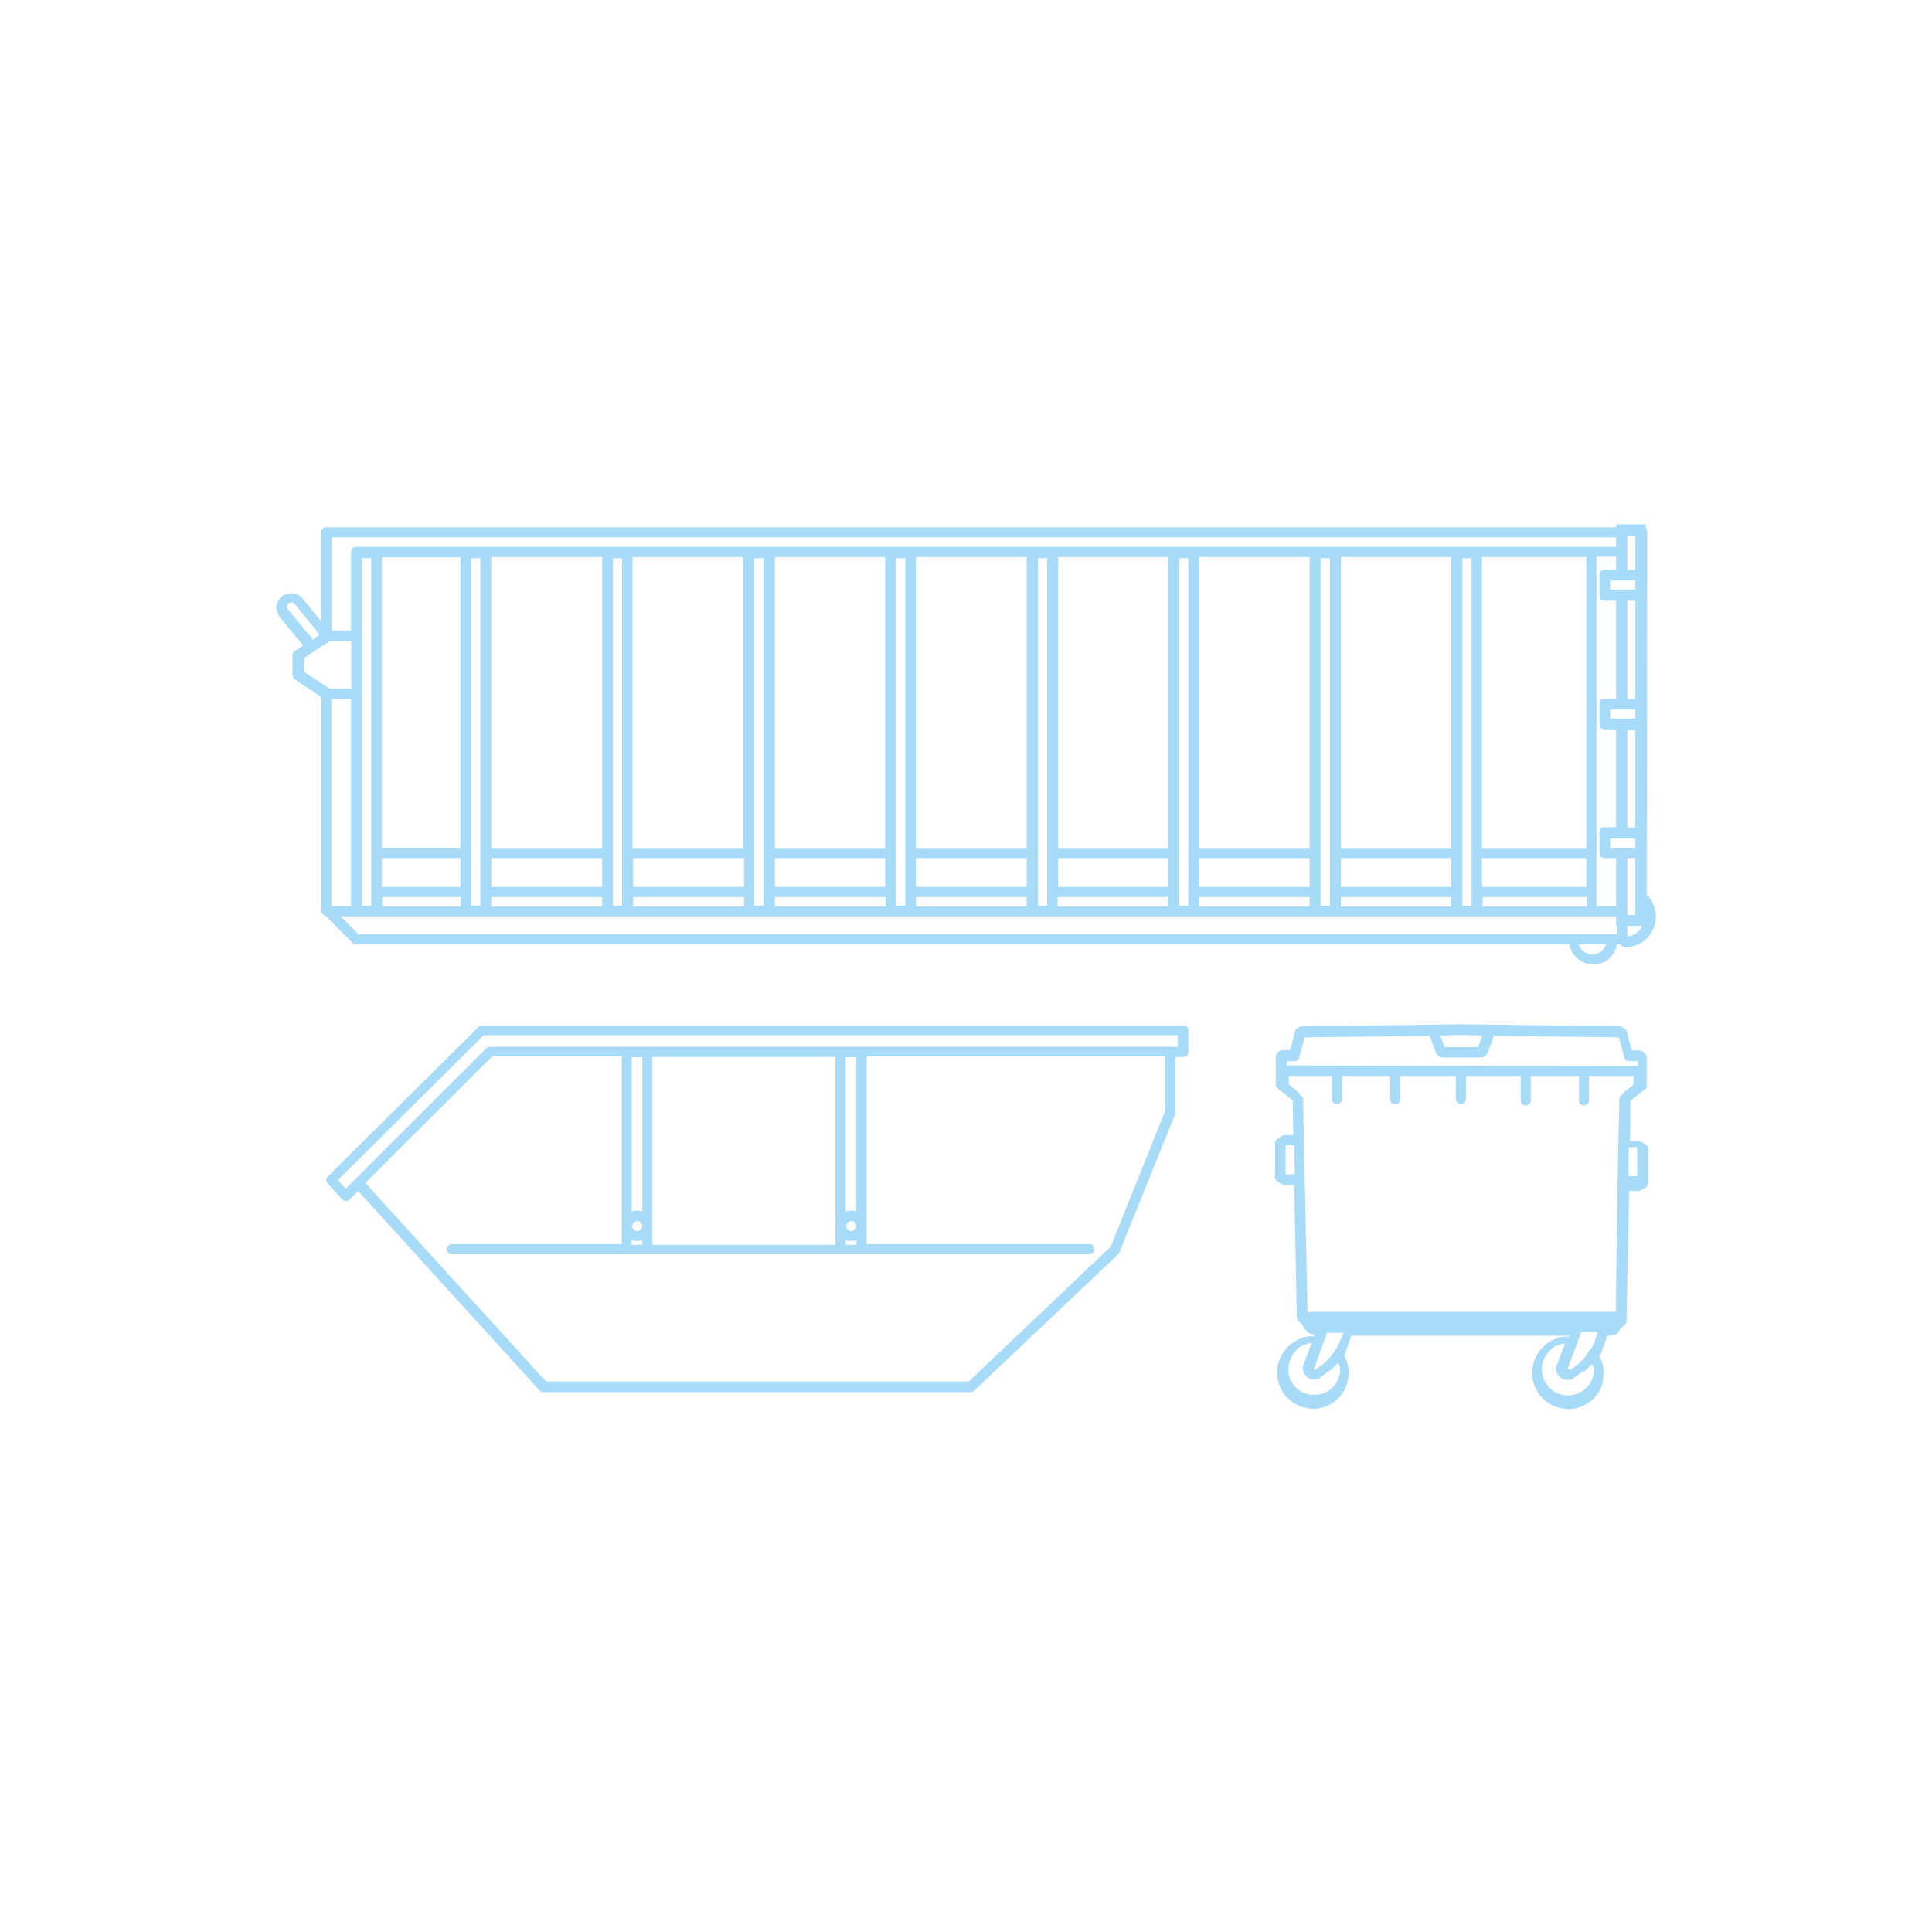﻿<?xml version="1.0" encoding="utf-8"?>
<!DOCTYPE svg PUBLIC "-//W3C//DTD SVG 1.1//EN" "http://www.w3.org/Graphics/SVG/1.1/DTD/svg11.dtd">
<svg version="1.1" baseProfile="tiny" id="Ebene_12" xmlns="http://www.w3.org/2000/svg" xmlns:xlink="http://www.w3.org/1999/xlink" x="0px" y="0px" viewBox="-19 71 650 650" xml:space="preserve">
<g>
	<path fill="#a8dbf7" d="M529.5,441.4l5.1-4.1l0,0l0,0c0.2-0.2,0.2-0.2,0.2-0.3l0.2-0.2l0,0c0-0.2,0-0.2,0-0.3c0-0.2,0-0.2,0-0.3
		l0,0c0,0,0,0,0-0.2v-4.3c0-0.2,0-0.2,0-0.3s0-0.2,0-0.3v-1.5V427c0-1.4-1.2-2.6-2.6-2.6H530l-1.4-5.1l0,0l0,0l-0.2-0.9l0,0
		c0,0,0,0,0-0.2c-0.3-1-1.4-1.7-2.4-1.9h-0.2l-53.3-0.7l0,0l0,0l0,0l-53.3,0.7h-0.2c-1.2,0.2-2.2,0.9-2.4,2l0,0l-0.2,0.9l0,0l0,0
		l-1.4,5.1h-2.4c-1.4,0-2.4,1.2-2.4,2.6v2.6l0,0v6.5l0,0c0,0.2,0,0.2,0,0.3s0,0.2,0.2,0.3l0,0l0.2,0.2c0,0.2,0.2,0.2,0.2,0.3l0,0
		l0,0l0,0l5.1,4.1l0,0l0.2,11.7h-2.9c-0.3,0-0.5,0-0.7,0.2l-1.5,0.9c-0.5,0.3-1,0.9-1,1.5v11.6c0,0.7,0.3,1.2,1,1.5l1.5,0.9
		c0.2,0.2,0.5,0.2,0.7,0.2h3.2l0.9,44.6c0,0.2,0,0.3,0.2,0.5l0,0l0,0l0,0l0,0c0.2,0.3,0.3,0.5,0.5,0.9l0,0l0,0l0,0l0,0
		c0.2,0,0.2,0.2,0.3,0.2l0,0l0,0c0.2,0,0.2,0,0.3,0.2c0,0,0,0.2,0.2,0.2l0,0c0,0.2,0.2,0.2,0.2,0.3l0.2,0.2c0,0,0,0,0,0.2l0,0
		l0.2,0.2l0.2,0.2l0,0c0,0,0,0,0,0.2s0,0,0,0.2l0.2,0.2c0,0.2,0.2,0.2,0.2,0.2l0.2,0.2l0.2,0.2l0.2,0.2l0.2,0.2l0.2,0.2
		c0.2,0,0.2,0.2,0.3,0.2l0,0c0.2,0,0.2,0.2,0.3,0.2l0,0h0.2l1.5,0.5l-0.2,0.5c-2.7-0.2-5.3,0.7-7.5,2.4c-2.6,1.9-4.3,4.8-4.8,8
		s0.3,6.3,2.2,9c1.9,2.6,4.8,4.3,8,4.8c0.5,0,1.2,0.2,1.7,0.2c6,0,11.1-4.4,11.9-10.4c0.3-2.6,0-5.1-1.4-7.5l0.2-0.3l0,0l0,0
		l0.2-0.3v-0.2v-0.2l1.7-4.8l0,0l0,0l0,0l0,0l0.3-0.9h73.5l-0.2,0.3c-2.7-0.2-5.3,0.7-7.5,2.4c-2.6,1.9-4.3,4.8-4.8,8
		c-0.5,3.2,0.3,6.3,2.2,9c1.9,2.6,4.8,4.3,8,4.8l0,0c0.5,0,1.2,0.2,1.7,0.2c2.6,0,5.1-0.9,7.3-2.4c2.6-1.9,4.3-4.8,4.6-8
		c0.3-2.6,0-5.1-1.4-7.5l0.5-0.7c0,0,0-0.2,0.2-0.2v-0.2l1.7-4.6v-0.2v-0.2l0.2-0.7c0,0,0,0,0.2,0h0.2h0.2h0.2h0.2h0.2l0,0
		c0,0,0,0,0.2,0l0.3-0.2l0,0l0,0h0.2h0.2h0.2l0,0h0.2h0.2l0.5-0.3l0.2-0.2l0.2-0.2l0,0l0.2-0.2l0.3-0.3l0,0c0,0,0,0,0-0.2l0.2-0.2
		l0,0c0,0,0,0,0-0.2l0.2-0.2l0.2-0.2l0.2-0.2c0.2-0.2,0.2-0.3,0.3-0.5c0,0,0,0,0.2,0l0,0l0,0l0,0c0.3-0.2,0.5-0.3,0.7-0.5l0,0l0,0
		c0.2-0.2,0.2-0.3,0.3-0.5l0,0l0,0l0,0l0,0c0-0.2,0.2-0.3,0.2-0.5l0.9-44.1h3.2c0.3,0,0.5,0,0.7-0.2l1.5-0.9c0.5-0.3,1-0.9,1-1.5
		v-11.6c0-0.7-0.3-1.2-1-1.5l-1.5-0.9c-0.2-0.2-0.5-0.2-0.7-0.2h-2.9L529.5,441.4C529.3,441.4,529.5,441.4,529.5,441.4z
		 M472.6,419.2l7.1,0.2l-1.4,3.9H467l-1.4-3.9L472.6,419.2z M413.6,428h2.4h0.2c0.9,0.2,1.7-0.3,1.9-1.2l1.7-6.3l0.2-0.5l42-0.5
		l1.9,5.1c0.3,1.2,1.4,2.2,2.7,2.2h12.4c1.4,0,2.4-0.9,2.7-2.2l1.9-5.1l42,0.5l0.2,0.5l0,0l1.7,6.3c0.2,0.9,1,1.4,1.9,1.2h0.2h2.4
		v1.5v0.2l-118.1-0.2v-0.2l0,0V428H413.6z M413.8,466.1l-0.3-0.2v-9.4l0.3-0.2h2.6l0.2,9.7L413.8,466.1L413.8,466.1z M431.8,532.9
		L431.8,532.9c-0.7,4.8-5.1,8-9.9,7.3c-2.4-0.3-4.3-1.5-5.8-3.4c-1.4-1.9-1.9-4.1-1.5-6.5l0,0c0.3-2.2,1.5-4.3,3.4-5.8
		c1.2-1,2.7-1.5,4.3-1.7l-2.6,7c0,0,0,0.2-0.2,0.2c-0.3,1-0.3,2,0.2,2.9c0.5,1,1.2,1.7,2.2,2l0,0c1,0.3,2.2,0.3,3.2-0.3
		c0,0,0.2,0,0.2-0.2l0.3-0.3l0,0l0,0l1.9-1.4l0,0l0,0l0.7-0.5c0,0,0,0,0.2,0l0,0l1-0.9l0,0l0,0l0.5-0.5l0,0l0,0l0.3-0.3l0,0l0,0
		l0.7-0.7l0,0l0,0l0.2-0.2C431.8,530.5,432,531.7,431.8,532.9z M431.3,523.5l-0.9,1.5l0,0l0,0l-1,1.5l-0.9,1.2l0,0l0,0l0,0l-1,0.9
		l0,0l0,0l-1.2,1.2L426,530l0,0l0,0l-2,1.5l-0.2,0.2c0,0-0.2,0-0.2,0.2c-0.2,0.2-0.3,0.2-0.3,0c-0.2,0-0.2-0.2-0.2-0.2v-0.2l0,0
		l4.1-11.4l0,0l0,0l0.2-0.7h5.6L431.3,523.5z M508.4,531.5l4.6-12.4h5.6l-1.5,4.3l-0.7,1.2l0,0l0,0l0,0l-0.2,0.2c0,0,0,0.2-0.2,0.2
		l-0.5,0.7l0,0l-0.5,0.9l-0.9,1.2l0,0l-0.9,0.9l0,0l0,0l-0.9,0.9l0,0l0,0l-0.5,0.5l0,0l0,0l-1,0.7l0,0l0,0l-1.2,0.9
		c0,0-0.2,0-0.2,0.2c-0.2,0.2-0.3,0.2-0.3,0c-0.2,0-0.2-0.2-0.2-0.2C508.4,531.7,508.2,531.7,508.4,531.5
		C508.2,531.5,508.2,531.5,508.4,531.5z M517.2,532.9L517.2,532.9c-0.3,2.4-1.5,4.3-3.4,5.8c-1.9,1.4-4.1,2-6.5,1.7l0,0
		c-2.4-0.3-4.3-1.5-5.8-3.4c-1.4-1.9-2-4.1-1.7-6.5c0.3-2.2,1.5-4.3,3.4-5.8c1.2-1,2.7-1.5,4.3-1.7l-2.6,7c0,0,0,0.2-0.2,0.2
		c-0.3,1-0.3,2,0.2,2.9c0.5,0.9,1.2,1.7,2.2,2l0,0l0,0l0,0l0,0c1,0.3,2.2,0.3,3.2-0.3c0,0,0.2,0,0.2-0.2l0.3-0.3l0,0l0,0l0,0l0,0
		l1.5-1l0,0l0,0l0.3-0.2l0,0l0.7-0.5c0,0,0,0,0.2,0c0,0,0,0,0.2,0l0.7-0.5l0,0l0,0l0.9-0.9l0,0l0,0l0.3-0.3l0,0l0,0l0.7-0.7l0,0l0,0
		l0,0l0.2-0.2C517.4,530.5,517.4,531.7,517.2,532.9z M524.6,512.4H420.9l-1.5-71.5c0-0.5-0.3-1-0.9-1.4c-0.2-0.3-0.3-0.5-0.5-0.9
		l-3.4-2.7v-2.9h14.5v7.8c0,1,0.7,1.7,1.7,1.7s1.7-0.7,1.7-1.7v-7.8h16.2v7.8c0,1,0.7,1.7,1.7,1.7s1.7-0.7,1.7-1.7v-7.8h18.7v7.7
		c0,1,0.7,1.7,1.7,1.7s1.7-0.7,1.7-1.7v-7.7h18.4v8.2c0,1,0.7,1.7,1.7,1.7c1,0,1.7-0.7,1.7-1.7v-8.2h16.2v8.2c0,1,0.7,1.7,1.7,1.7
		c1,0,1.7-0.7,1.7-1.7v-8.2h15v2.9l-3.4,2.7c-0.2,0.2-0.3,0.5-0.5,0.7c-0.5,0.3-0.9,0.9-0.9,1.4l-0.3,14.1v0.2v0.2l-0.3,12.6v0.2
		v0.2L524.6,512.4z M531.5,456.9l0.3,0.2v9.4l-0.3,0.2h-2.7l0.2-9.7H531.5L531.5,456.9z"></path>
	<path fill="#a8dbf7" d="M379,416.1H143.1c-0.5,0-0.9,0.2-1.2,0.5l-50.6,50.2c-0.7,0.7-0.7,1.7,0,2.4l4.9,5.4
		c0.3,0.3,0.7,0.5,1.2,0.5l0,0c0.5,0,0.9-0.2,1.2-0.5l2.9-2.9l61.1,67.2c0.3,0.3,0.9,0.5,1.2,0.5h143.7c0.5,0,0.9-0.2,1.2-0.5
		l48.7-46.1c0.2-0.2,0.3-0.3,0.3-0.7l18.6-46.1c0-0.2,0.2-0.3,0.2-0.7v-18.7h2.6c0.9,0,1.7-0.7,1.7-1.7v-7.3c0-0.5-0.2-0.9-0.5-1.2
		C379.9,416.3,379.5,416.1,379,416.1z M372.9,445l-18.2,45.4l-47.8,45.4H164.7L103.9,469l42.7-42.6h43.6v63.2h-57.2
		c-1,0-1.7,0.7-1.7,1.7c0,1,0.7,1.7,1.7,1.7h214.5c1,0,1.7-0.7,1.7-1.7c0-1-0.7-1.7-1.7-1.7h-74.9v-63.2h100.4V445H372.9z
		 M265.5,488.3c1.2,0.3,2.4,0.3,3.6,0v1.5h-3.6V488.3z M267.4,485.2c-1,0-1.7-0.9-1.7-1.7c0-0.9,0.9-1.7,1.7-1.7
		c1,0,1.7,0.9,1.7,1.7C269.1,484.3,268.2,485.2,267.4,485.2z M265.5,478.6v-51.9h3.6v51.9C268,478.2,266.7,478.2,265.5,478.6z
		 M200.5,426.6h61.6v63.2h-61.6V426.6z M193.5,488.3c1.2,0.3,2.4,0.3,3.6,0v1.5h-3.6V488.3z M195.4,485.2c-1,0-1.7-0.9-1.7-1.7
		c0-0.9,0.9-1.7,1.7-1.7s1.7,0.9,1.7,1.7C197.1,484.3,196.4,485.2,195.4,485.2z M193.5,478.6v-51.9h3.6v51.9
		C196,478.2,194.7,478.2,193.5,478.6z M377.3,423.2H145.8c-0.5,0-0.9,0.2-1.2,0.5l-47.3,47.2l-2.6-2.9l49-48.7h233.5V423.2z"></path>
	<path fill="#a8dbf7" d="M90.7,379.3l8.9,8.9c0.3,0.3,0.7,0.5,1.2,0.5h408.2c0.7,3.9,4.1,6.8,8,6.8c4.1,0,7.3-2.9,8-6.8h1.2
		c0.3,0.7,0.9,1,1.5,1c5.8,0,10.4-4.6,10.4-10.4c0-2.7-1.2-5.4-3.1-7.3l0.2-122.2c0-0.3-0.2-0.9-0.5-1v-1.4h-9.9v1H90.8
		c-1,0-1.7,0.7-1.7,1.7v30l-6.1-7.5c-1-1.4-2.4-2-4.1-2c-2.7,0-4.9,2.2-4.9,4.8c0,1.2,0.9,2.7,1,3.1l8,9.7l-2.9,1.9
		c-0.5,0.3-0.7,0.9-0.7,1.4v6.5c0,0.3,0.2,0.7,0.3,0.9v0.2l0.2,0.2c0.2,0.2,0.2,0.2,0.3,0.3l8.7,5.8v71.8c0,0.3,0.2,0.7,0.3,0.9
		C89.6,378.6,90,379.1,90.7,379.3z M92.5,375.9v-69.8h6.6v69.8H92.5z M528.5,359.7h2.7v19.1h-2.7V359.7z M531.2,356.2h-8.5v-3.1h8.5
		V356.2z M531.2,312.8h-8.5v-3.1h8.5V312.8z M528.5,349.4v-32.9h2.7v32.9H528.5z M531.2,306h-2.7v-32.9h2.7V306z M531.2,269.4h-8.5
		v-3.1h8.5V269.4z M531.2,262.7h-2.7v-11.4h2.7V262.7z M514.7,369.4h-35.1v-9.7h35.1V369.4z M473,258.8h3.1v116.9H473V258.8z
		 M469.2,369.4h-37.1v-9.7h37.1V369.4z M425.3,258.8h3.1v116.9h-3.1V258.8z M421.6,369.4h-37.1v-9.7h37.1V369.4z M377.7,258.8h3.1
		v116.9h-3.1V258.8z M374.1,369.4H337v-9.7h37.1V369.4z M330.2,258.8h3.1v116.9h-3.1V258.8z M326.4,369.4h-37.3v-9.7h37.3V369.4z
		 M282.5,258.8h3.1v116.9h-3.1V258.8z M278.8,369.4h-37.1v-9.7h37.1L278.8,369.4L278.8,369.4z M234.8,375.7V258.8h3.1v116.9H234.8z
		 M231.1,369.4H194v-9.7h37.3v9.7H231.1z M187.2,258.8h3.1v116.9h-3.1V258.8z M183.6,369.4h-37.3v-9.7h37.3V369.4z M139.5,258.8h3.1
		v116.9h-3.1V258.8z M135.9,369.4h-26.4v-9.7h26.4V369.4z M102.8,306.3L102.8,306.3v-23l0,0v-24.5h3.1v116.9h-3.1V306.3z
		 M91.9,286.7h7.3v16h-7.3l-8.5-5.6v-4.8L91.9,286.7z M109.6,372.8h26.4v3.2h-26.4V372.8z M146.3,372.8h37.3v3.2h-37.3V372.8z
		 M194,372.8h37.3v3.2H194V372.8z M241.7,372.8h37.3v3.2h-37.3V372.8z M289.1,372.8h37.3v3.2h-37.3V372.8z M336.8,372.8h37.1v3.2
		h-37.1V372.8z M384.5,372.8h37.1v3.2h-37.1V372.8z M432.1,372.8h37.1v3.2h-37.1V372.8z M479.8,372.8h35.1v3.2h-35.1L479.8,372.8
		L479.8,372.8z M524.7,262.7h-3.9c-0.3,0-0.7,0.2-0.9,0.3h-0.5v0.5c-0.2,0.2-0.3,0.5-0.3,0.9v7c0,0.3,0.2,0.7,0.3,0.9v0.5h0.5
		c0.3,0.2,0.5,0.3,0.9,0.3h3.9V306h-3.9c-0.3,0-0.7,0.2-0.9,0.3h-0.5v0.5c-0.2,0.2-0.3,0.5-0.3,0.9v7c0,0.3,0.2,0.7,0.3,0.9v0.5h0.5
		c0.3,0.2,0.5,0.3,0.9,0.3h3.9v32.9h-3.9c-0.3,0-0.7,0.2-0.9,0.3h-0.5v0.5c-0.2,0.2-0.3,0.5-0.3,0.9v7c0,0.3,0.2,0.7,0.3,0.9v0.5
		h0.5c0.3,0.2,0.5,0.3,0.9,0.3h3.9v16.2h-6.6V258.3h6.6V262.7z M514.7,356.3h-35.1v-97.9h35.1V356.3z M469.2,356.3h-37.1v-97.9h37.1
		V356.3z M421.6,356.3h-37.1v-97.9h37.1V356.3z M374.1,356.3H337v-97.9h37.1V356.3z M326.4,356.3h-37.3v-97.9h37.3V356.3z
		 M278.8,356.3h-37.1v-97.9h37.1L278.8,356.3L278.8,356.3z M231.1,356.3h-37.3v-97.9h37.3V356.3z M183.6,356.3h-37.3v-97.9h37.3
		V356.3z M135.9,356.2h-26.4v-97.7h26.4V356.2z M516.7,392.1c-2.2,0-3.9-1.5-4.6-3.4h9.2C520.8,390.6,518.9,392.1,516.7,392.1z
		 M101.4,385.1l-5.8-5.8h5.3h7h29.8h7h40.7h7H233h7h40.7h7h40.7h7h40.5h7h40.5h7h40.5h7h46.8v3.1h0.3v2.9H101.4V385.1z M528.5,386.1
		v-3.6h4.6c0.2,0,0.3,0,0.5-0.2C532.7,384.4,530.9,385.8,528.5,386.1z M524.7,251.8v3.2h-8.3h-38.5l0,0h-7l0,0h-40.5l0,0h-7l0,0
		h-40.5l0,0h-7l0,0h-40.5l0,0h-7l0,0H288l0,0h-7l0,0h-40.5h-7h-41.2l0,0h-7l0,0h-40.7l0,0h-7l0,0h-29.8l0,0h-7
		c-0.3,0-0.7,0.2-0.9,0.3h-0.5v0.5c-0.2,0.3-0.3,0.5-0.3,0.9v26.4h-6.5v-31.3H524.7z M77.6,275.1c0-0.9,0.7-1.4,1.5-1.4
		c0.7,0,1,0.5,1.4,0.9l8,9.9l-2.2,1.7l-8-9.7C77.7,276,77.6,275.5,77.6,275.1z"></path>
</g>
</svg>